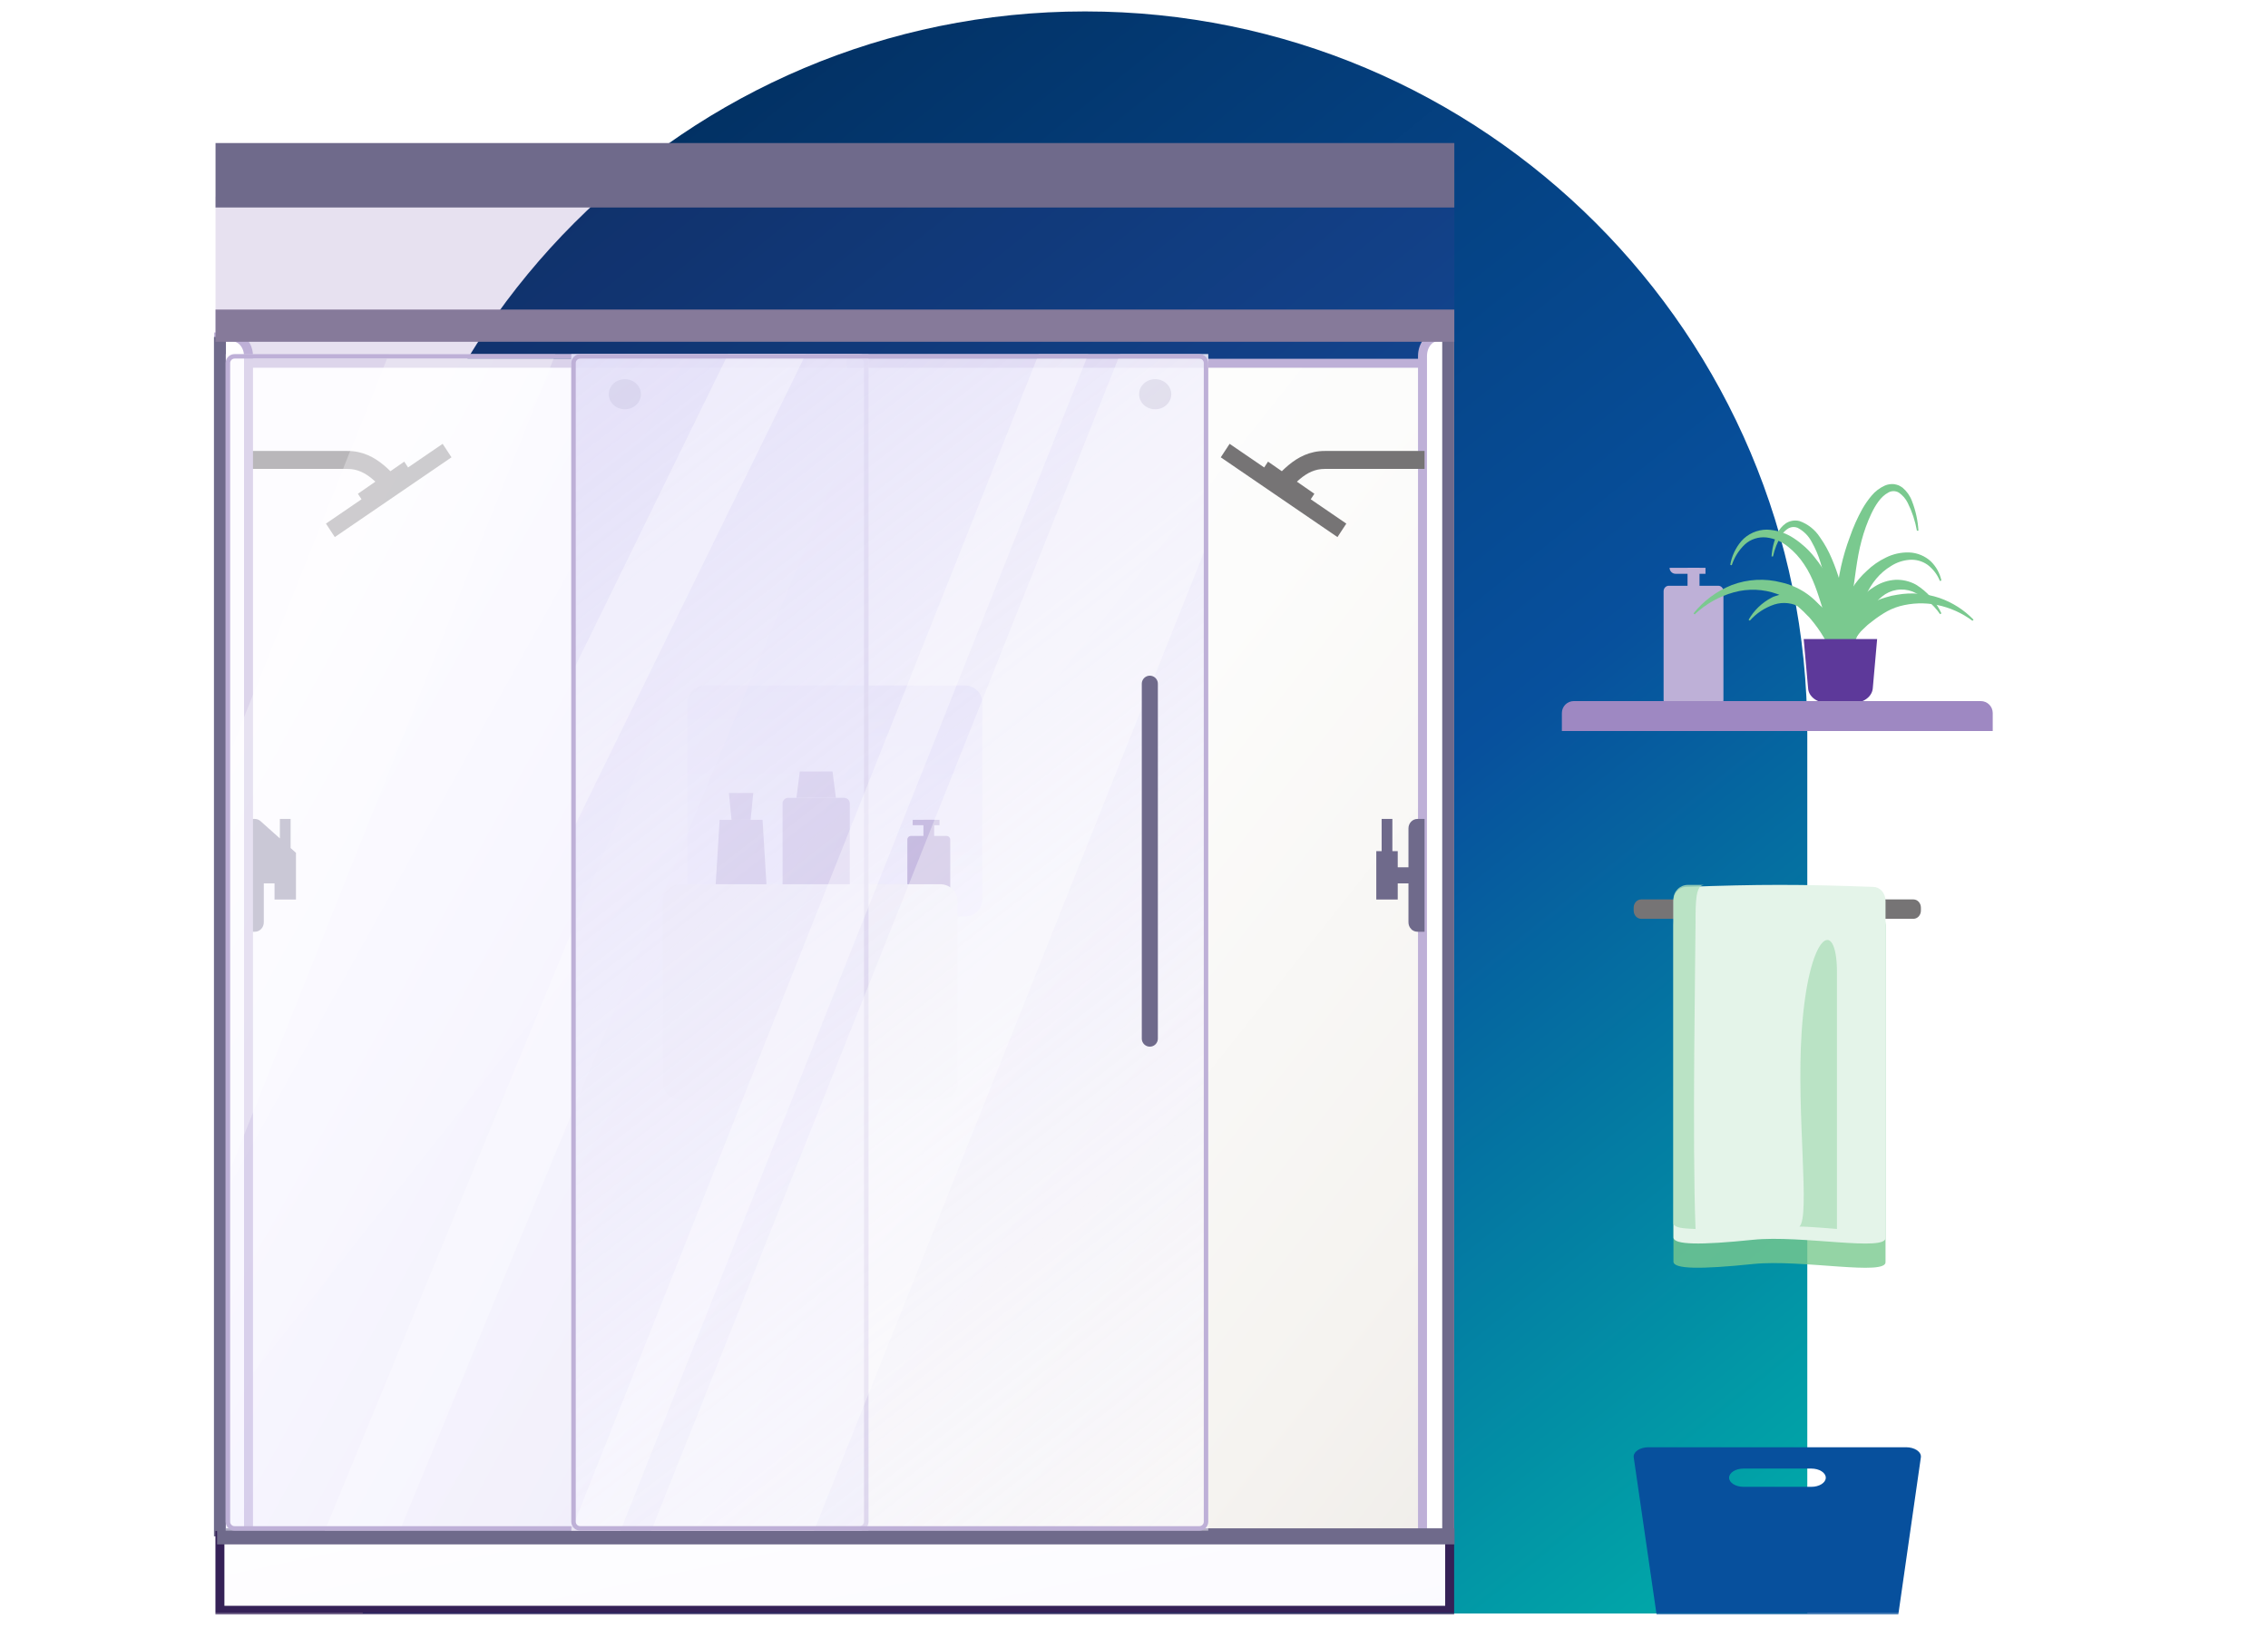 <?xml version="1.0" encoding="UTF-8"?><svg width="794" height="570" viewBox="0 0 794 570" fill="none" xmlns="http://www.w3.org/2000/svg">
<g clip-path="url(#clip0_5_21912)" filter="url(#filter0_d_5_21912)">
<path d="M127 252.856C127 113.208 240.208 0 379.857 0C519.505 0 632.713 113.208 632.713 252.856V561H127V252.856Z" fill="url(#paint0_linear_5_21912)"/>
<mask id="mask0_5_21912" style="mask-type:luminance" maskUnits="userSpaceOnUse" x="0" y="0" width="794" height="562">
<path d="M0 0H794V561.456H0V0Z" fill="white"/>
</mask>
<g mask="url(#mask0_5_21912)">
<path opacity="0.15" d="M509.142 64.899H75.456V273.679H509.142V64.899Z" fill="#5D399A"/>
<path d="M509.142 46.09H75.456V68.66H509.142V46.09Z" fill="#6F6A8B"/>
<path d="M509.082 123.604H75.419V532.127H509.082V123.604Z" fill="url(#paint1_linear_5_21912)"/>
<path d="M503.092 113.129C501.695 113.129 500.352 113.838 499.363 115.1C498.374 116.362 497.817 118.073 497.817 119.857V532.127H86.683V119.857C86.683 118.974 86.547 118.099 86.282 117.283C86.017 116.466 85.628 115.725 85.138 115.1C84.648 114.475 84.067 113.979 83.427 113.641C82.787 113.303 82.101 113.129 81.408 113.129H75.419V532.127H509.082V113.129H503.092Z" fill="url(#paint2_linear_5_21912)"/>
<path d="M100.693 295.11V294.063V283.825H99.033V294.063V295.11H97.986H97.156V299.705V300.752H96.108H92.353H91.306V299.705V286.075C91.306 285.462 91.073 284.883 90.676 284.465L100.693 295.11ZM100.693 295.11H101.741H102.57M100.693 295.11H102.57M102.57 295.11V309.943H97.156V305.349V304.301H96.108H92.353H91.306V305.349V318.979C91.306 319.591 91.073 320.171 90.676 320.588C90.28 321.005 89.754 321.229 89.218 321.229H87.768V283.825H89.218C89.754 283.825 90.28 284.048 90.676 284.465L102.57 295.11Z" fill="#6F6A8B" stroke="#6F6A8B" stroke-width="2.095"/>
<path fill-rule="evenodd" clip-rule="evenodd" d="M117.211 184.075L114.111 179.353L126.566 170.837L125.295 168.909L131.412 164.665C131.056 164.338 130.696 164.02 130.327 163.713C127.711 161.534 125.027 160.196 121.635 160.205L121.626 160.206H86.721V153.921H121.622C126.958 153.907 131.023 156.114 134.349 158.883C135.151 159.551 135.929 160.269 136.682 161.009L141.52 157.653L142.861 159.695L154.964 151.42L158.063 156.142L117.211 184.075Z" fill="#767475"/>
<path d="M498 534V120.696C498 118.92 498.54 117.217 499.5 115.961C500.459 114.705 501.758 114 503.116 114H509" stroke="#BEB0D7" stroke-width="3.142" stroke-miterlimit="10"/>
<path d="M75 114H81.42C82.9 114 84.319 114.705 85.366 115.961C86.412 117.217 87 118.92 87 120.696V534" stroke="#BEB0D7" stroke-width="3.142" stroke-miterlimit="10"/>
<path d="M86.721 123.207H497.878" stroke="#BEB0D7" stroke-width="3.142" stroke-miterlimit="10"/>
<path d="M337.827 236.061H246.773C243.402 236.061 240.67 238.797 240.67 242.174V310.827C240.67 314.202 243.402 316.94 246.773 316.94H337.827C341.198 316.94 343.93 314.202 343.93 310.827V242.174C343.93 238.797 341.198 236.061 337.827 236.061Z" fill="url(#paint3_linear_5_21912)"/>
<path d="M269.019 316.94H249.871L251.935 283.083H266.956L269.019 316.94Z" fill="#5D399A"/>
<path d="M263.707 273.678H255.184L256.104 283.083H262.787L263.707 273.678Z" fill="#5D399A"/>
<path d="M295.548 275.39H275.928C274.849 275.39 273.976 276.266 273.976 277.347V314.983C273.976 316.064 274.849 316.94 275.928 316.94H295.548C296.625 316.94 297.5 316.064 297.5 314.983V277.347C297.5 276.266 296.625 275.39 295.548 275.39Z" fill="#5D399A"/>
<path d="M331.408 316.94H318.903C318.733 316.934 318.566 316.896 318.411 316.827C318.256 316.756 318.115 316.657 317.998 316.534C317.881 316.408 317.791 316.263 317.73 316.104C317.669 315.945 317.64 315.775 317.646 315.604V290.061C317.64 289.892 317.669 289.722 317.73 289.561C317.791 289.402 317.881 289.257 317.998 289.133C318.115 289.008 318.256 288.909 318.411 288.838C318.566 288.769 318.733 288.731 318.903 288.727H331.408C331.578 288.731 331.745 288.769 331.9 288.838C332.055 288.909 332.196 289.008 332.313 289.133C332.428 289.257 332.521 289.402 332.581 289.561C332.642 289.722 332.669 289.892 332.665 290.061V315.604C332.669 315.775 332.642 315.945 332.581 316.104C332.521 316.263 332.428 316.408 332.313 316.534C332.196 316.657 332.055 316.756 331.9 316.827C331.745 316.896 331.578 316.934 331.408 316.94Z" fill="#5D399A"/>
<path d="M291.454 266.155H280.003L278.819 275.39H292.638L291.454 266.155Z" fill="#5D399A"/>
<path d="M327.032 283.083H323.278V290.606H327.032V283.083Z" fill="#5D399A"/>
<path d="M328.909 283.083H319.523V284.964H328.909V283.083Z" fill="#5D399A"/>
<path d="M507 534L507 114L507 534Z" fill="#6F6A8B"/>
<path d="M507 534L507 114" stroke="#6F6A8B" stroke-width="4.19" stroke-miterlimit="10"/>
<path d="M77 114L77 534L77 114Z" fill="#6F6A8B"/>
<path d="M77 114L77 534" stroke="#6F6A8B" stroke-width="4.19" stroke-miterlimit="10"/>
<path d="M509.142 104.398H75.456V115.683H509.142V104.398Z" fill="#867A9A"/>
<path d="M76.991 533.698H507.51V559.885H76.991V533.698Z" fill="url(#paint4_linear_5_21912)" stroke="#352157" stroke-width="3.142" stroke-miterlimit="10"/>
<path d="M483.698 295.11H484.746V294.063V283.825H486.407V294.063V295.11H487.455H488.284V299.705V300.752H489.332H493.086H494.134V299.705V286.075C494.134 285.463 494.366 284.883 494.764 284.465L494.765 284.464C495.16 284.049 495.686 283.825 496.222 283.825H497.672V321.229H496.222C495.686 321.229 495.16 321.005 494.765 320.589L494.764 320.588C494.366 320.17 494.134 319.591 494.134 318.979V305.349V304.301H493.086H489.332H488.284V305.349V309.943H482.869V295.11H483.698Z" fill="#6F6A8B" stroke="#6F6A8B" stroke-width="2.095"/>
<path fill-rule="evenodd" clip-rule="evenodd" d="M468.23 184.075L471.328 179.353L458.873 170.837L460.145 168.909L454.028 164.665C454.384 164.338 454.744 164.02 455.113 163.713C457.73 161.534 460.413 160.196 463.805 160.205L463.813 160.206H498.72V153.921H463.818C458.484 153.907 454.417 156.114 451.091 158.883C450.29 159.551 449.511 160.269 448.759 161.009L443.919 157.653L442.579 159.695L430.476 151.42L427.377 156.142L468.23 184.075Z" fill="#767475"/>
<path fill-rule="evenodd" clip-rule="evenodd" d="M579.955 561.457H664.567L672.47 506.348C672.535 505.897 672.447 505.443 672.216 505.013C671.986 504.584 671.617 504.19 671.131 503.857C670.645 503.522 670.054 503.256 669.396 503.073C668.738 502.891 668.028 502.797 667.31 502.797H577.112C576.394 502.797 575.683 502.891 575.025 503.073C574.368 503.256 573.777 503.522 573.291 503.857C572.805 504.19 572.436 504.584 572.206 505.013C571.975 505.443 571.887 505.897 571.952 506.348L579.955 561.457ZM610.416 510.263H634.108C636.911 510.263 639.184 511.694 639.184 513.462C639.184 515.229 636.911 516.661 634.108 516.661H610.416C607.613 516.661 605.34 515.229 605.34 513.462C605.34 511.694 607.613 510.263 610.416 510.263Z" fill="#07509D"/>
<path opacity="0.8" d="M660.099 437.794C660.872 443.012 630.711 436.878 613.697 438.632C595.213 440.542 585.855 440.423 585.855 437.794V319.949C585.855 318.652 586.309 317.407 587.118 316.49C587.929 315.572 589.027 315.057 590.17 315.057C615.794 314.137 630.16 314.104 655.783 315.057C656.929 315.057 658.027 315.572 658.836 316.49C659.644 317.407 660.099 318.652 660.099 319.949V437.794Z" fill="#7AC98F"/>
<path d="M669.862 310.959H574.561C573.109 310.959 571.931 312.251 571.931 313.846V314.864C571.931 316.456 573.109 317.749 574.561 317.749H669.862C671.313 317.749 672.491 316.456 672.491 314.864V313.846C672.491 312.251 671.313 310.959 669.862 310.959Z" fill="#767475"/>
<path d="M660.099 429.307C660.872 434.528 630.711 428.391 613.697 430.145C595.213 432.055 585.855 431.938 585.855 429.307V311.464C585.855 310.165 586.309 308.92 587.118 308.003C587.929 307.087 589.027 306.572 590.17 306.572C615.794 305.65 630.16 305.617 655.783 306.572C656.929 306.572 658.027 307.087 658.836 308.003C659.644 308.92 660.099 310.165 660.099 311.464V429.307Z" fill="#E4F4E9"/>
<g opacity="0.8">
<path d="M643.096 336.417V426.37C643.096 426.37 633.813 425.521 629.946 425.521C633.813 422.127 628.863 386.146 630.719 357.633C633.04 321.991 643.096 316.9 643.096 336.417Z" fill="#AFDFBC"/>
<path d="M585.855 424.673C586.657 425.936 588.838 426.175 593.589 426.37C592.376 396.612 593.589 327.084 593.589 319.446C593.589 311.807 593.589 305.868 596.684 305.868H590.935C588.13 305.868 585.855 308.103 585.855 310.909V424.673Z" fill="#AFDFBC"/>
</g>
<path d="M601.6 243.018H584.162C583.925 243.01 583.69 242.954 583.474 242.851C583.257 242.746 583.062 242.599 582.898 242.415C582.735 242.231 582.609 242.013 582.523 241.776C582.439 241.539 582.4 241.288 582.406 241.035V203.102C582.4 202.849 582.439 202.597 582.523 202.36C582.609 202.123 582.735 201.906 582.898 201.722C583.062 201.538 583.257 201.39 583.474 201.286C583.69 201.183 583.925 201.126 584.162 201.119H601.6C601.837 201.126 602.072 201.183 602.287 201.286C602.505 201.39 602.7 201.538 602.863 201.722C603.027 201.906 603.153 202.123 603.238 202.36C603.322 202.597 603.362 202.849 603.356 203.102V241.035C603.362 241.288 603.322 241.539 603.238 241.776C603.153 242.013 603.027 242.231 602.863 242.415C602.7 242.599 602.505 242.746 602.287 242.851C602.072 242.954 601.837 243.01 601.6 243.018Z" fill="#BEB0D7"/>
<path d="M594.976 194.834H590.786V205.309H594.976V194.834Z" fill="#BEB0D7"/>
<path d="M597.071 194.834H584.501C584.501 195.991 585.44 196.929 586.596 196.929H597.071V194.834Z" fill="#BEB0D7"/>
<path d="M641.902 226.16C640.008 221.323 637.326 216.823 633.96 212.836C633.583 212.35 633.16 211.897 632.697 211.487C632.246 211.059 631.831 210.615 631.417 210.171C630.549 209.302 629.611 208.591 628.653 207.721C627.698 206.85 626.632 206.317 625.603 205.589C624.574 204.861 623.365 204.47 622.192 204.008C617.33 202.244 612.023 202.033 607.031 203.404C601.871 204.834 597.147 207.494 593.279 211.15L592.881 210.793C596.397 206.391 601.02 202.969 606.291 200.864C611.814 198.782 617.862 198.458 623.583 199.94C629.531 201.283 634.779 204.712 638.347 209.587C641.739 214.401 643.228 220.269 642.535 226.089L641.902 226.16Z" fill="#7AC98F"/>
<path d="M646.524 226.037C645.495 221.478 645.774 216.724 647.326 212.314C648.977 207.696 652.205 203.799 656.452 201.304C658.599 199.959 661.057 199.178 663.594 199.034C666.085 198.941 668.553 199.524 670.736 200.718C674.651 203.122 677.76 206.627 679.664 210.789L679.199 211.072C676.803 207.58 673.459 204.833 669.558 203.147C667.775 202.468 665.842 202.274 663.958 202.586C662.075 202.898 660.309 203.704 658.844 204.92C657.338 206.131 656.071 207.61 655.113 209.282C654.095 210.948 653.165 212.685 652.237 214.476C651.309 216.268 650.452 218.147 649.612 220.078C648.774 222.012 648.024 224.067 647.041 226.16L646.524 226.037Z" fill="#7AC98F"/>
<path d="M642.583 226.16C641.052 220.246 639.832 214.6 638.098 209.166C636.363 203.733 634.794 198.282 631.58 193.597C630.053 191.259 628.144 189.172 625.932 187.416C623.806 185.674 621.204 184.561 618.438 184.209C617.062 184.057 615.667 184.198 614.353 184.623C613.037 185.048 611.837 185.746 610.834 186.668C608.716 188.69 607.148 191.187 606.273 193.936L605.739 193.793C606.256 190.746 607.593 187.884 609.614 185.492C610.718 184.237 612.088 183.228 613.635 182.533C615.179 181.838 616.863 181.474 618.568 181.466C621.962 181.584 625.249 182.641 628.038 184.512C630.761 186.306 633.172 188.507 635.182 191.032C637.191 193.507 638.94 196.168 640.404 198.977C641.82 201.805 642.851 204.799 643.469 207.883C644.691 213.93 644.578 220.158 643.136 226.16H642.583Z" fill="#7AC98F"/>
<path d="M644.217 226.16C641.372 212.088 642.547 197.511 647.606 184.06C648.78 180.635 650.257 177.319 652.021 174.151C652.944 172.536 654.013 171.006 655.213 169.578C656.472 168.059 658.069 166.847 659.877 166.032C660.887 165.598 661.993 165.427 663.088 165.536C663.639 165.623 664.18 165.766 664.704 165.962C665.179 166.198 665.634 166.47 666.067 166.777C667.551 168.025 668.68 169.631 669.35 171.439C670.651 174.77 671.418 178.28 671.628 181.844H671.089C670.49 178.453 669.403 175.164 667.861 172.077C667.161 170.662 666.111 169.443 664.81 168.532C664.239 168.176 663.577 167.987 662.9 167.987C662.223 167.987 661.561 168.176 660.989 168.532C658.425 169.897 656.539 172.928 655.123 175.888C653.717 178.897 652.582 182.024 651.734 185.23C649.938 191.824 649.454 198.702 648.287 205.456C647.122 212.21 646.243 219.104 644.701 226.089L644.217 226.16Z" fill="#7AC98F"/>
<path d="M646.059 224.495C645.73 222.039 645.967 219.544 646.75 217.181C647.534 214.82 648.847 212.65 650.599 210.819C651.476 209.888 652.444 209.035 653.487 208.272C654.531 207.548 655.65 206.924 656.823 206.409C657.983 205.893 659.182 205.464 660.411 205.126C661.627 204.735 662.875 204.449 664.145 204.272C669.101 203.396 674.211 203.779 678.965 205.383C683.534 206.969 687.634 209.585 690.912 213.008L690.535 213.383C686.909 210.67 682.681 208.777 678.175 207.845C673.836 206.973 669.342 207.12 665.077 208.272C663.018 208.85 661.063 209.727 659.282 210.871C657.541 211.964 655.876 213.165 654.294 214.46C653.488 215.076 652.823 215.863 652.034 216.546C651.244 217.229 650.724 218.136 649.97 218.905C649.216 219.674 648.786 220.615 648.177 221.589C647.565 222.563 647.152 223.537 646.49 224.564L646.059 224.495Z" fill="#7AC98F"/>
<path d="M641.6 224.564C639.742 221.222 638.311 218.241 636.47 215.62C636.063 214.952 635.621 214.307 635.144 213.682C634.666 213.066 634.276 212.398 633.765 211.833L633.038 210.923C632.791 210.632 632.491 210.41 632.209 210.136C631.924 209.861 631.641 209.589 631.341 209.348L630.367 208.748C629.014 207.934 627.493 207.415 625.909 207.229C624.327 207.043 622.722 207.193 621.206 207.669C617.864 208.783 614.889 210.741 612.591 213.341L612.166 213.033C614.026 209.756 616.821 207.068 620.215 205.287C620.646 205.039 621.109 204.849 621.593 204.721L623.062 204.259C624.076 204.04 625.104 203.891 626.139 203.813C628.247 203.825 630.329 204.25 632.261 205.064L633.711 205.698L635.037 206.503C635.481 206.778 635.959 207.035 636.365 207.343L637.567 208.337C638.359 209.002 639.061 209.763 639.654 210.599C640.268 211.401 640.773 212.277 641.158 213.203C642.799 216.756 643.142 220.745 642.13 224.513L641.6 224.564Z" fill="#7AC98F"/>
<path d="M645.438 224.564C644.694 222.102 644.313 219.551 644.309 216.986C644.294 215.694 644.363 214.401 644.512 213.117C644.681 211.826 644.922 210.546 645.235 209.283C646.647 204.154 649.531 199.512 653.554 195.892C655.508 193.999 657.769 192.427 660.247 191.238C662.759 189.987 665.558 189.373 668.384 189.455C671.219 189.574 673.913 190.683 675.964 192.575C677.845 194.424 679.129 196.759 679.664 199.297L679.127 199.44C678.26 197.232 676.791 195.291 674.874 193.823C673.022 192.487 670.726 191.853 668.42 192.04C666.14 192.232 663.947 192.974 662.041 194.198C660.071 195.388 658.32 196.889 656.864 198.638C655.404 200.402 654.193 202.345 653.258 204.415C652.297 206.483 651.411 208.57 650.56 210.71C648.71 214.988 647.619 219.624 646.029 224.403L645.438 224.564Z" fill="#7AC98F"/>
<path d="M643.846 224.392C642.419 218.951 641.548 213.649 640.469 208.415C639.392 203.182 638.921 197.914 637.303 192.871C636.562 190.412 635.546 188.043 634.276 185.807C633.176 183.658 631.423 181.906 629.265 180.799C628.777 180.605 628.251 180.519 627.725 180.546C627.201 180.573 626.688 180.712 626.221 180.954C625.161 181.563 624.272 182.431 623.646 183.476C622.261 185.762 621.268 188.259 620.705 190.868H620.202C620.374 188.065 621.069 185.318 622.253 182.767C622.894 181.389 623.883 180.199 625.125 179.313C625.831 178.832 626.634 178.508 627.476 178.362C628.32 178.216 629.185 178.251 630.013 178.467C632.937 179.519 635.433 181.497 637.113 184.097C638.782 186.445 640.182 188.971 641.288 191.628C642.4 194.235 643.341 196.913 644.194 199.607C644.981 202.312 645.488 205.089 645.706 207.897C646.215 213.483 645.786 219.117 644.437 224.564L643.846 224.392Z" fill="#7AC98F"/>
<path d="M648.973 242.122H639.593C636.099 242.122 633.214 239.922 633.001 237.098L631.452 219.775H657.164L655.633 237.098C655.352 239.922 652.467 242.122 648.973 242.122Z" fill="#5D399A"/>
<path d="M693.441 241.502H550.981C548.667 241.502 546.792 243.377 546.792 245.692V251.977H697.631V245.692C697.631 243.377 695.756 241.502 693.441 241.502Z" fill="#9E88C2"/>
</g>
<path d="M76 534H509.214" stroke="#6F6A8B" stroke-width="5.626" stroke-miterlimit="10"/>
<path d="M329.114 305.63H238.158C234.792 305.63 232.063 308.186 232.063 311.338V375.433C232.063 378.585 234.792 381.14 238.158 381.14H329.114C332.48 381.14 335.209 378.585 335.209 375.433V311.338C335.209 308.186 332.48 305.63 329.114 305.63Z" fill="#F6F5F3"/>
<path d="M304.046 120H79V532H304.046V120Z" fill="url(#paint5_linear_5_21912)"/>
<path opacity="0.3" d="M296.545 120H283.417L113.695 532H139.95L296.545 152.356V120Z" fill="white"/>
<path opacity="0.3" d="M80.876 404.906L194.449 120L136.125 120L80.876 258.613L80.876 404.906Z" fill="white"/>
<path d="M82.133 120.783H300.913C302.211 120.783 303.263 121.835 303.263 123.133V528.867C303.263 530.165 302.211 531.217 300.913 531.217H82.133C80.835 531.217 79.783 530.165 79.783 528.867V123.133C79.783 121.835 80.835 120.783 82.133 120.783Z" stroke="#BEB0D7" stroke-width="1.567"/>
<path d="M218.754 139.316C221.861 139.316 224.38 136.958 224.38 134.048C224.38 131.139 221.861 128.78 218.754 128.78C215.646 128.78 213.127 131.139 213.127 134.048C213.127 136.958 215.646 139.316 218.754 139.316Z" fill="#6F6A8B"/>
<path d="M404.417 139.316C407.525 139.316 410.044 136.958 410.044 134.048C410.044 131.139 407.525 128.78 404.417 128.78C401.31 128.78 398.791 131.139 398.791 134.048C398.791 136.958 401.31 139.316 404.417 139.316Z" fill="#6F6A8B"/>
<path d="M423 120H200V532H423V120Z" fill="url(#paint6_linear_5_21912)"/>
<path opacity="0.35" d="M363.644 120L200 532H217.243L381 120H363.644Z" fill="white"/>
<path opacity="0.35" d="M254.911 120L200 232.141V287.702L282.104 120H254.911Z" fill="white"/>
<path opacity="0.35" d="M423 120H392.131L228 532H284.997L423 185.575V120Z" fill="white"/>
<path d="M402.542 235.425V359.7" stroke="#6F6A8B" stroke-width="5.626" stroke-miterlimit="10" stroke-linecap="round"/>
<path d="M203.133 120.783H419.867C421.165 120.783 422.217 121.835 422.217 123.133V528.867C422.217 530.165 421.165 531.217 419.867 531.217H203.133C201.835 531.217 200.783 530.165 200.783 528.867V123.133C200.783 121.835 201.835 120.783 203.133 120.783Z" stroke="#BEB0D7" stroke-width="1.567"/>
</g>
<defs>
<filter id="filter0_d_5_21912" x="-4" y="0" width="802" height="569.457" filterUnits="userSpaceOnUse" color-interpolation-filters="sRGB">
<feFlood flood-opacity="0" result="BackgroundImageFix"/>
<feColorMatrix in="SourceAlpha" type="matrix" values="0 0 0 0 0 0 0 0 0 0 0 0 0 0 0 0 0 0 127 0" result="hardAlpha"/>
<feOffset dy="4"/>
<feGaussianBlur stdDeviation="2"/>
<feComposite in2="hardAlpha" operator="out"/>
<feColorMatrix type="matrix" values="0 0 0 0 0 0 0 0 0 0 0 0 0 0 0 0 0 0 0.25 0"/>
<feBlend mode="normal" in2="BackgroundImageFix" result="effect1_dropShadow_5_21912"/>
<feBlend mode="normal" in="SourceGraphic" in2="effect1_dropShadow_5_21912" result="shape"/>
</filter>
<linearGradient id="paint0_linear_5_21912" x1="186.352" y1="53.661" x2="602.025" y2="571.083" gradientUnits="userSpaceOnUse">
<stop stop-color="#022F60"/>
<stop offset="0.55" stop-color="#07509D"/>
<stop offset="1" stop-color="#00ADA9"/>
</linearGradient>
<linearGradient id="paint1_linear_5_21912" x1="527.853" y1="557.065" x2="136.161" y2="247.495" gradientUnits="userSpaceOnUse">
<stop stop-color="#EEEBE7"/>
<stop offset="0.21" stop-color="#F5F3F0"/>
<stop offset="0.58" stop-color="#FCFCFB"/>
<stop offset="1" stop-color="white"/>
</linearGradient>
<linearGradient id="paint2_linear_5_21912" x1="50163.4" y1="157707" x2="50163.4" y2="119773" gradientUnits="userSpaceOnUse">
<stop stop-color="#EEEBE7"/>
<stop offset="0.21" stop-color="#F5F3F0"/>
<stop offset="0.58" stop-color="#FCFCFB"/>
<stop offset="1" stop-color="white"/>
</linearGradient>
<linearGradient id="paint3_linear_5_21912" x1="292.3" y1="236.061" x2="292.3" y2="316.94" gradientUnits="userSpaceOnUse">
<stop stop-color="#DFDBF7"/>
<stop offset="1" stop-color="#EFECFF"/>
</linearGradient>
<linearGradient id="paint4_linear_5_21912" x1="580.636" y1="555.536" x2="547.16" y2="398.605" gradientUnits="userSpaceOnUse">
<stop stop-color="#FBFAFF"/>
<stop offset="1" stop-color="white"/>
</linearGradient>
<linearGradient id="paint5_linear_5_21912" x1="71.499" y1="285.016" x2="368.602" y2="449.168" gradientUnits="userSpaceOnUse">
<stop stop-color="#FBFAFF" stop-opacity="0.5"/>
<stop offset="0.405" stop-color="#EFECFF" stop-opacity="0.5"/>
<stop offset="1" stop-color="#DFDBF7" stop-opacity="0.5"/>
</linearGradient>
<linearGradient id="paint6_linear_5_21912" x1="422.417" y1="525.542" x2="100.616" y2="112.735" gradientUnits="userSpaceOnUse">
<stop stop-color="#FBFAFF" stop-opacity="0.5"/>
<stop offset="1" stop-color="#DFDBF7"/>
</linearGradient>
<clipPath id="clip0_5_21912">
<rect width="794" height="561.456" fill="white"/>
</clipPath>
</defs>
</svg>

